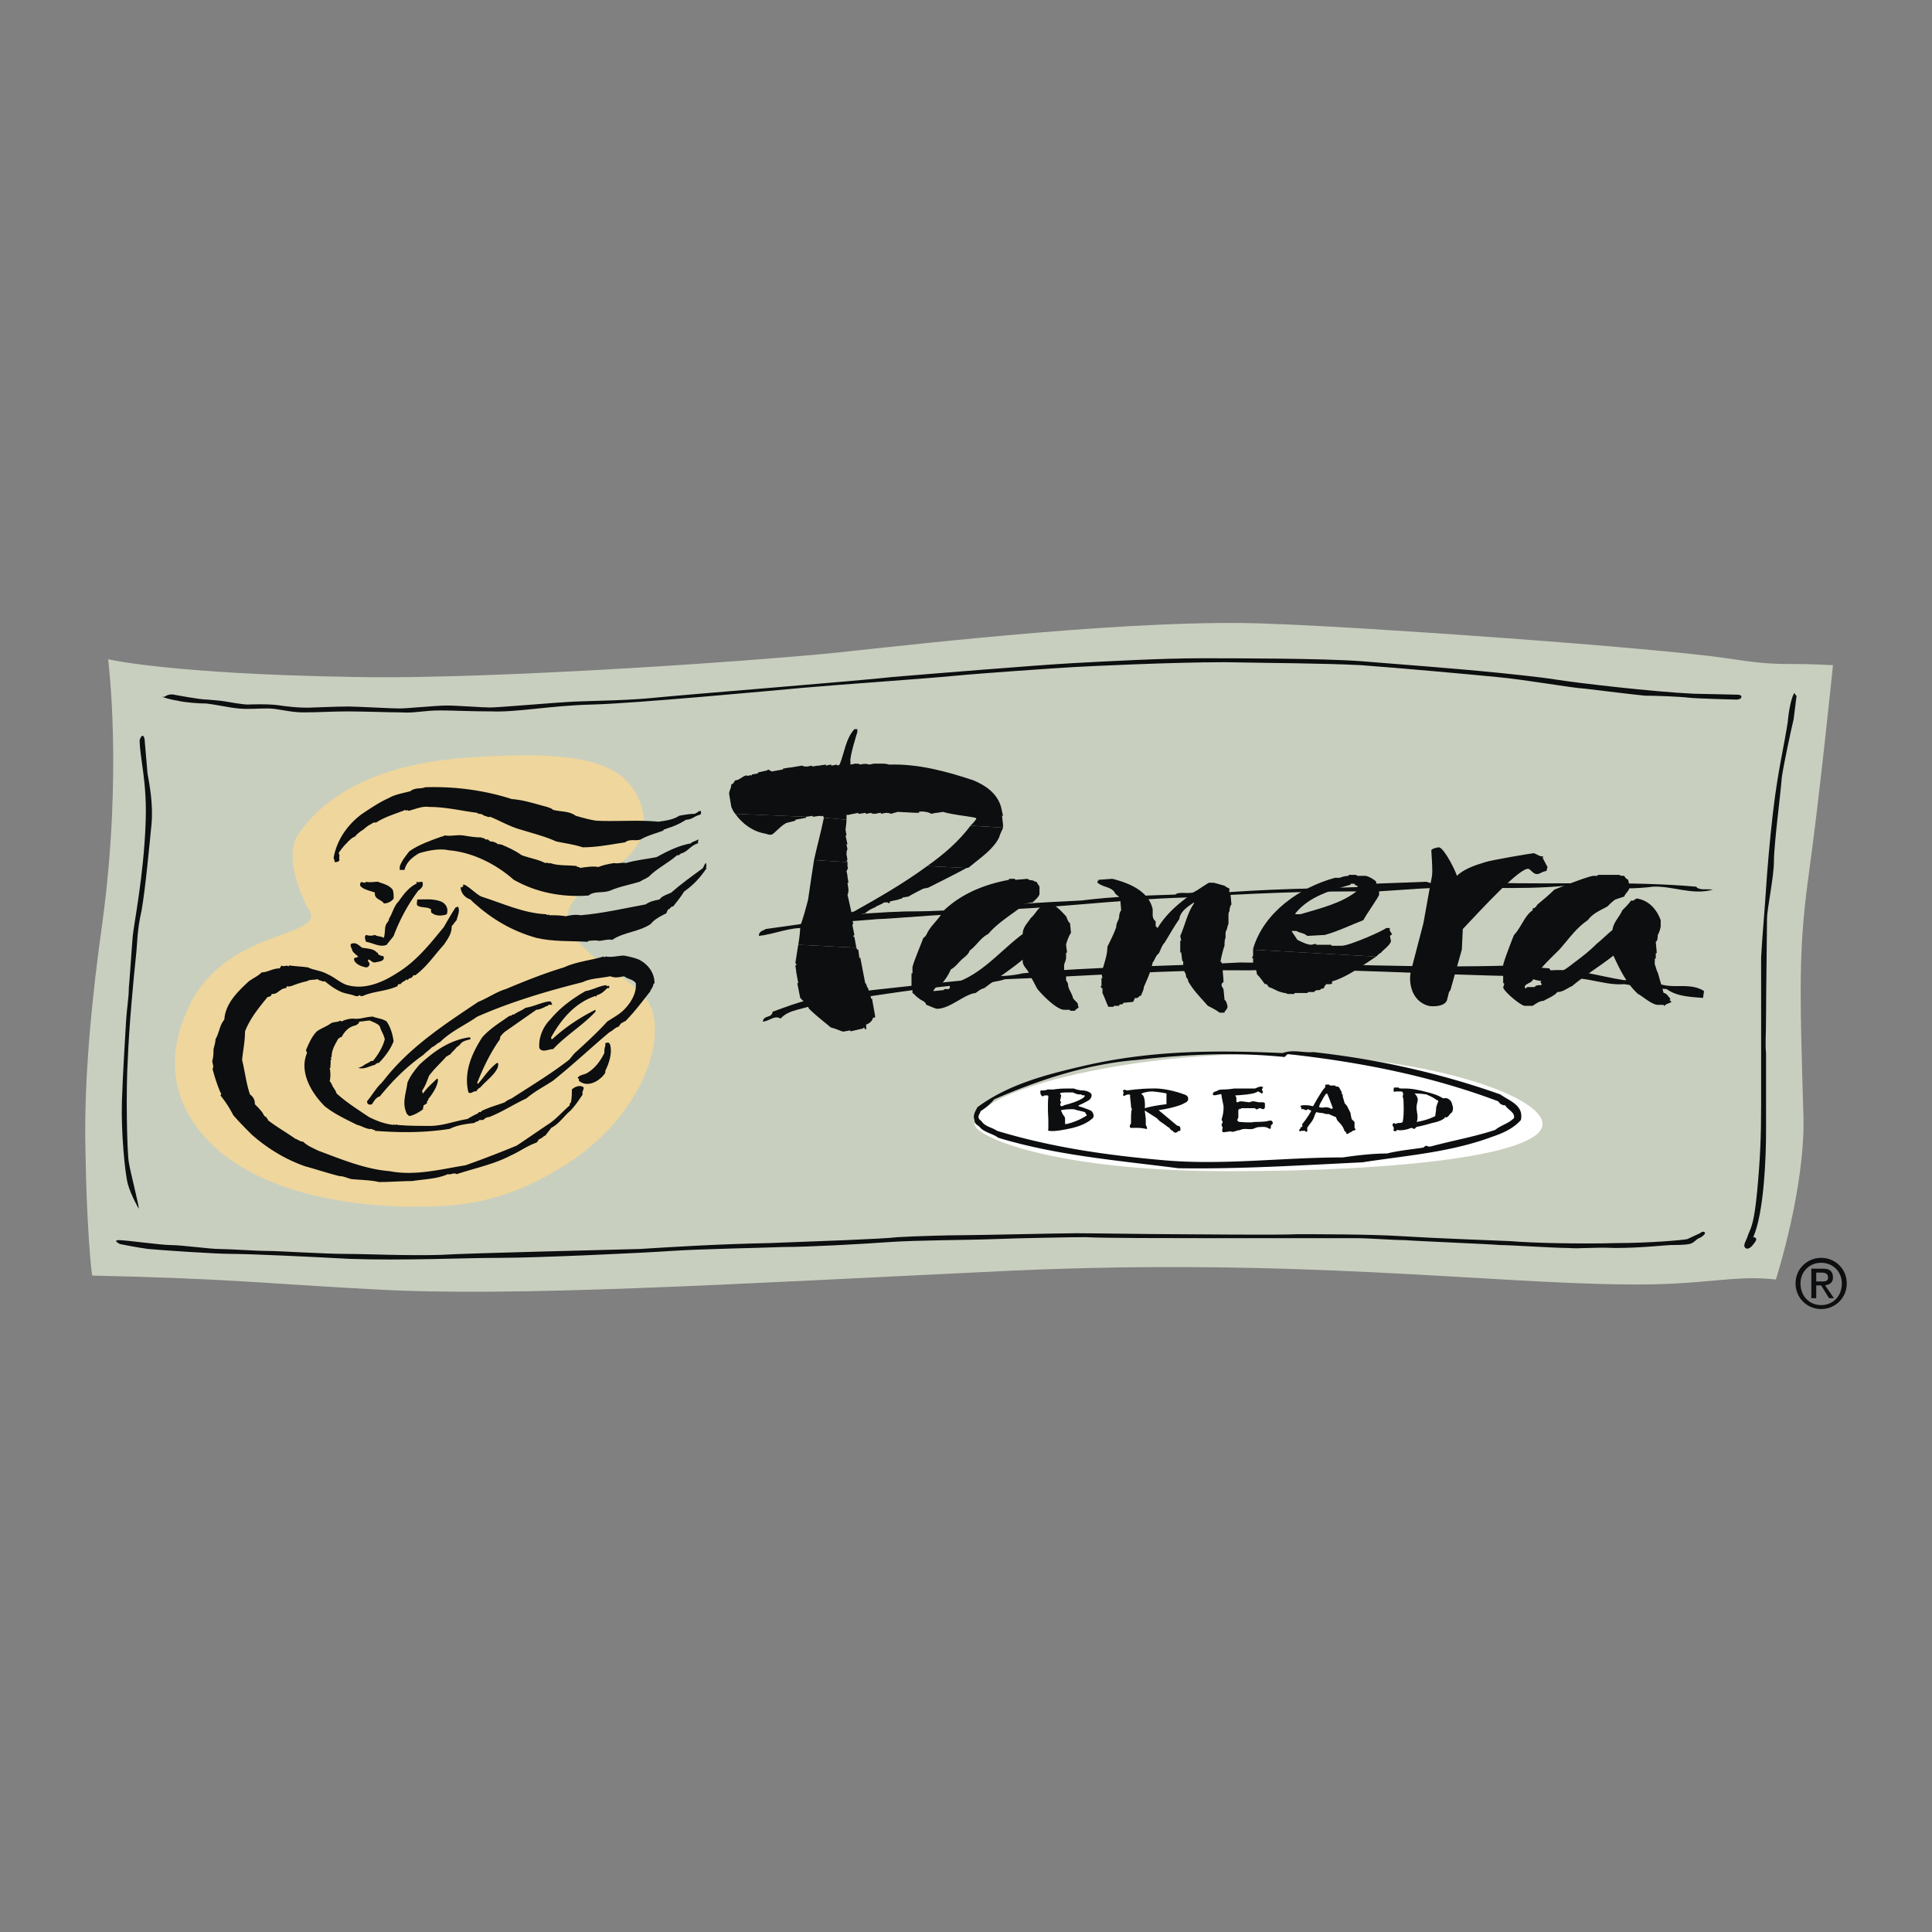 <svg xmlns="http://www.w3.org/2000/svg" width="2500" height="2500" viewBox="0 0 192.756 192.756"><rect x="0" y="0" width="192.756" height="192.756" fill="#808080" stroke="none"/><g fill-rule="evenodd" clip-rule="evenodd"><path fill="#fff" fill-opacity="0" d="M0 0h192.756v192.756H0V0z"/><path d="M10.788 65.774s6.188 1.473 24.556 1.768c13.751.295 42.924-1.768 50.192-2.652 5.697-.589 28.485-3.242 41.254-2.652 8.939.294 38.209 2.357 45.479 3.438 5.795.884 5.303.393 10.607.688 0 0-1.277 12.573-2.357 20.431-1.08 7.76-.982 11.395-.59 24.555.197 7.172-2.75 16.307-2.75 16.307-4.223-.492-7.072.59-14.832.49-13.85-.098-32.807-2.652-61.389-1.375-28.781 1.375-49.604 2.652-63.65 1.867-11.001-.59-14.636-1.082-28.092-1.375-.098 0-.589-5.305-.688-12.475-.197-7.465.786-16.404 1.669-22.592 2.065-15.127.591-26.423.591-26.423z" fill="#c9cfbf"/><path d="M174.43 123.137c.295-.688.59-1.178.885-4.32.295-3.145.393-5.305.393-8.547v-6.482-8.25c.098-1.965.393-5.206.49-6.876.098-1.571.393-5.107.688-7.563.492-4.224 1.08-6.482 1.475-9.036.098-1.179.393-2.652.688-2.947 0 0 0 .196.195.294 0 0-.195 1.571-.295 2.357-.195.786-.982 4.42-1.178 5.795-.098 1.473-.785 6.679-.785 8.349 0 1.572-.689 4.813-.689 5.697 0 .884-.098 7.76-.098 9.725 0 2.062-.098 2.848 0 3.732v7.857c0 2.455-.195 8.055-1.277 10.51 0 0 .59 0 .1.59 0 0-.492.785-.885.49-.297-.293.095-.686.293-1.375zM16.977 124.219c1.179 0 3.929.393 4.911.393.983 0 3.635.195 4.813.195s5.599.295 7.76.295c2.062 0 5.991.197 9.429.1 3.438-.197 16.698-.492 19.939-.59 3.144-.197 7.858-.492 12.966-.59 5.009-.195 11.099-.393 12.769-.59 1.768-.098 4.911-.195 6.385-.195 1.571 0 9.92-.197 11.395-.197 1.57 0 7.955.098 9.822.098 1.768 0 10.215.1 12.277 0 2.062 0 7.367 0 10.412.197s8.545.393 10.805.492c2.258.195 7.268.293 10.607.195 3.34 0 6.58-.295 7.072-.393.393-.197 1.08-.492 1.277-.59.195-.197.49-.197.49 0 0 .098-.295.393-.59.492-.293.098-.49.49-.98.588-.492.1-1.572.1-1.867.1-.393 0-2.947.293-5.5.293-2.455-.098-3.438.1-4.715 0-1.375 0-5.795-.293-6.777-.293-1.08-.1-8.35-.393-9.527-.492-1.18 0-3.537-.195-4.912-.195h-15.322c-2.357 0-10.02 0-11.592-.1-1.57 0-6.875.1-9.232.197-2.456.098-7.662.098-10.412.295-2.652.195-8.055.49-10.51.49-2.456.098-8.349.197-11.197.393-2.75.197-13.359.688-16.993.688-3.635 0-9.823.295-15.127.1-3.634-.197-9.822-.492-11.688-.492-1.768 0-7.367-.393-8.349-.49-.884-.1-2.848-.492-2.848-.492s-.786-.393-.099-.393 4.223.491 5.108.491zM13.932 73.829s.294-.884.491-.098c0 0 .196 2.357.295 3.438.196 1.08.589 3.143.393 5.107-.196 1.965-.589 6.287-.982 8.546-.491 2.161-.393 3.143-.589 4.812-.196 1.768-.688 7.073-.786 10.02-.197 2.945-.098 9.135.098 10.312.196 1.18 1.081 4.52.982 4.617 0 0-.786-1.375-1.08-2.455-.295-1.082-.688-5.305-.589-8.252.098-2.947.294-5.893.393-7.66.099-1.77.295-2.652.295-3.635.098-.982.295-4.126.393-5.207.099-1.081 1.081-5.992 1.277-11.1.194-4.222-.591-6.677-.591-8.445zM16.092 69.507s.295.098.491-.099c0 0 .393-.196.786-.098 0 0 2.554.491 3.339.491 0 0 1.375.098 1.866.196 0 0 1.572.295 2.161.295 0 0 2.063-.099 3.242.098 0 0 1.866.295 3.34.196 0 0 2.455-.098 3.438-.098.884 0 4.224.197 5.107.197.786 0 3.634-.295 4.715-.295 1.08 0 3.536.196 4.321.196.884 0 6.385-.491 8.448-.589 2.161-.098 5.206-.098 8.054-.393 2.849-.294 20.234-1.669 23.672-2.062 3.536-.295 14.341-1.179 17.876-1.375 3.635-.197 9.037-.491 12.77-.491s12.18 0 16.109.294c3.83.295 9.822.786 11.885.982 2.062.196 5.992.589 7.76.884 1.865.294 9.33 1.179 13.457 1.375l4.42.098s.393 0 .393.197c0 .294-.49.294-.49.294s-4.027-.098-4.814-.197c-.785-.098-3.24-.196-4.322-.196-1.08-.098-4.223-.491-5.893-.688-1.572-.098-5.795-.884-8.938-1.179-3.045-.295-9.529-.884-13.555-1.179-4.027-.196-8.447-.196-13.557-.294-5.107 0-13.455.393-15.125.491-1.67.099-8.939.589-11.984.884-3.044.295-11.689.884-14.93 1.179s-16.895 1.571-21.02 1.67c-4.126.098-7.563.786-10.019.687-2.456 0-3.634-.098-5.206-.098-1.571 0-2.652.294-3.831.196-1.179 0-3.929-.099-5.402-.099s-2.947.099-4.42.099c-1.375 0-2.456-.393-3.536-.393-1.081 0-1.866.098-2.947 0-.982-.099-2.259-.393-3.143-.492-.786 0-2.161-.098-2.947-.294-.686-.095-1.571-.39-1.571-.39z" fill="#0c0e0f"/><path d="M125.906 105.162c16.6 0 27.994 4.225 27.994 6.975 0 3.045-13.85 4.715-31.334 4.715-17.385 0-25.34-3.438-25.34-4.715.001-3.34 14.93-6.975 28.68-6.975z" fill="#fff"/><path d="M149.678 109.189c-6.09-2.16-12.377-3.535-18.664-4.223-.98.098-1.963-.295-3.045.098-6.58-.295-13.062-.295-19.84 1.277-3.832.883-7.564 1.865-10.609 4.125-.195.393-.49.785-.293 1.277 0 .49.393.49.588.785.492.49 1.277.59 1.768.982 5.797 1.768 11.887 2.26 17.977 3.045 6.09.098 12.277-.295 18.367-.59 4.42-.688 8.742-.982 12.965-2.553 1.18-.395 2.162-.885 2.85-1.67.293-1.472-1.082-1.865-2.064-2.553zm1.375 2.358c-.59.59-1.277.688-1.867 1.18-2.062.688-4.322 1.08-6.482 1.668-.098 0-.295 0-.393-.098-.197.098-.197.098-.295.197-1.277.195-2.455.295-3.635.59-1.473 0-3.045.195-4.42.393-5.992 0-11.787.785-17.68.295-5.697-.492-11.297-1.277-16.797-2.947-.59-.393-1.178-.393-1.572-.982-.588-.393-.098-.688-.098-.982a5.18 5.18 0 0 0 1.375-1.178c4.52-1.965 9.332-3.537 14.242-3.93 5.01-.59 9.824-.785 14.734-.295l.295-.295c7.17.787 14.242 2.162 21.02 4.715.197.295.393.393.688.393.295.491.982.686.885 1.276z" fill="#0c0e0f"/><path d="M118.541 109.582c0-.295-.395-.393-.395-.393-1.865-.688-3.143-.59-3.143-.59-1.277 0-2.553.197-2.553.197-.492-.197-.395.098-.395.098.1.1 0 .295 0 .295 0 .295.197.098.197.098.197-.098.393-.098.393-.098.197.098.098.197.098.197 0 .098.1.785.1.982 0 .195.098.293.098.293-.098.1-.098.787-.098.885v.492c0 .098-.1.195-.1.195-.098.393.197.295.197.295h.59c.393 0 .785.098.785.098.295.1 0-.393 0-.393V111.643c0-.098-.098-.785-.098-.785 0-.098.098 0 .098 0l1.08.688c.1.098.295.295.295.295.295.197.688.49.688.49.098.1.295.197.295.197.098.197.295.295.295.295.098 0 .098.098.098.098.295.197.393 0 .393 0 .1-.098.295-.098.295-.098.098-.492-.195-.492-.195-.492-.1 0-.197-.098-.197-.098l-1.768-1.473c1.965-.295 2.553-.688 2.553-.688.492-.195.394-.49.394-.49zm-4.322.982s.098-1.178-.295-1.375c0 0-.098-.098 0-.098 0 0 .393-.197 1.08-.197 0 0 .982.1 1.375.197v1.08c0 .001-1.178.099-2.16.393zM109.111 111.35c0-.293-.197-.49-.197-.49-.295-.197-1.277-.49-1.277-.49-.098 0 0-.1 0-.1.492-.195.982-.49.982-.49.295-.197.295-.492.295-.492 0-.393-.785-.49-.785-.49-.59 0-.982-.197-.982-.197h-.787c-.785 0-1.275.1-1.275.1H104.495c-.098.098-.59.098-.59.098-.195 0-.098.197-.098.197v.098c0 .098.098.195.098.195.1.197.295 0 .295 0h.295c.098 0 .098.1.098.1-.098 1.08 0 2.258 0 2.258v.983c-.098.197.1.197.1.197.588.098 1.865-.197 1.865-.197 1.67-.295 2.357-.982 2.357-.982.196-.101.196-.298.196-.298zm-3.34-1.178l.098-.197s-.098-.098-.098-.195c0 0 .098-.393.098-.492 0 0 0-.098-.098-.098v-.098s0-.098.49-.098h.787s.393.195.588.195h.197l.195.098s.197-.098.197.1l-.098.098s-.393.393-1.965.785c0 0-.098.1-.295.1.002-.001-.096-.1-.096-.198zm2.553 1.178s-.688.492-1.865.787h-.1s-.098.098-.098-.098v-.395s0-.195-.098-.295c0 0-.098-.098-.197-.293 0 0 0-.1-.098-.197v-.098s.393-.1 1.08-.1c0 0 .295 0 .492.1 0 0 .49.098.785.195l.098.1v.098s.1 0 .1.098c.001 0 .001.098-.099.098zM122.076 108.699s.49 0 1.08-.1h2.063s.395-.195.59-.195c0 0 .197 0 .197.098s-.1.098-.1.197c0 .098.197.295 0 .393-.098 0-.293-.197-.393-.197-.195.1-.295.197-1.08.295 0 0-.885.098-1.178.098 0 0 0 .1.098.197v.393s0 .098.098.098.197-.098.295-.098c.295 0 .785.098.885.098.098 0 .195-.098.393-.098.195 0 .49.098.59.098h.393c.098 0 .195.1.195.1v.392c0 .097-.098.195-.195.195-.1 0-.197-.098-.295-.098-.197 0-.295.197-.393.098-.1-.098-.1-.098-.197-.098h-1.178c-.1 0-.1 0-.197.098 0 0-.098-.098-.098 0-.1 0-.1.1-.1.197V111.45c0 .098-.098.195-.098.295 0 .098.098.195.295.195 0 0 1.08.1 1.375 0 0 0 1.08 0 1.375-.098 0 0 .295-.098.393 0 0 0 .1.098.1.197 0 .195-.197.098-.197.393 0 .098 0 .195-.098.195-.1 0-.197-.195-.688-.195-.688 0-.688.098-.982.195-.492.1-.787-.098-1.277.1-.197.098-.197 0-.393.098-.295.098-.295.098-.393.098-.1 0-.197-.098-.492 0-.295 0-.393.098-.49 0-.1-.098 0-.295 0-.393 0-.197-.1-.098-.1-.295 0-.195.1-.098.1-.295 0-.195-.1-.098-.1-.195 0-.197.197-.492.197-1.277 0-.295-.197-.885-.197-1.18 0-.098-.098-.195-.195-.098-.197 0-.59.197-.688 0 0-.195.195-.295.295-.295.295-.098.195-.196.785-.196zM135.141 112.529v-.098-.492c-.1-.098-.197-.195-.295-.295 0-.098-.098-.393-.098-.588-.1-.197-.295-.59-.295-.59 0-.098-.295-.393-.295-.393l-.197-.688v-.198c-.098 0-.098-.098-.098-.098v-.098c0-.1-.098-.197-.098-.197l-.1-.197c-.098-.195-.195-.195-.295-.195-.195 0-.098-.1-.195-.1H132.88h-.098c-.1 0-.1 0-.197-.098H132.29l-.098.098c.098.1 0 .197 0 .197-.393.393-1.18 1.867-1.18 1.867-.098 0-.393-.1-.686-.1-.395 0-.492 0-.59.1 0 0 0 .098.098.098v.195h.197c.098 0 .098.1.295.1.098 0 .098-.1.195-.1 0 0 .098.1.197.1.098 0 .098.098.098.098-.393.688-.785 1.18-.885 1.277v.295c-.098 0-.098 0-.195.098v.098s-.197.1-.1.197c.1.098.197 0 .197 0h.393c0 .098.1.195.197 0 .098 0 0-.098 0-.098v-.197c.098-.197.295-.393.49-.688.197-.295.295-.688.295-.688.098-.098.098-.197.098-.197s.395.1.688.1c.197.098.395.098.59.098.393.195.688.295.688.295.098.098 0 .098.197.393.195.197.49.49.59.785.098.1 0 .197.098.197 0 .098 0 0 .098.098s0 .098.098.197c.1.098.197-.1.492-.197.195-.195.295-.098.393-.195 0-.098-.097-.196-.097-.196zm-2.26-1.867s-.098-.098-.49-.195c-.395 0-.492.098-.688 0h-.1c0-.098.1-.393.295-.688.197-.393.393-.688.492-.688 0 0 .098.098.588 1.473.001 0-.097 0-.097.098zM144.963 110.467c-.1-.295-.1-.59-.393-.785-.295-.197-.395-.1-.59-.1-.197-.098-.393-.295-1.475-.588-1.08-.295-1.768-.395-2.258-.395h-.393c-.197 0-.295 0-.295-.098h-.393c-.1 0-.1 0-.1.098-.098.1 0 .1 0 .197 0 0-.098.098 0 .098.1.1.1 0 .197 0h.393c.098 0 .295 0 .295.1.098.195 0 .293 0 .393 0 .195.098-.1.098 1.275 0 .885-.098 1.18-.098 1.277-.098.1-.295.1-.393.1-.197 0-.295.098-.295.098-.098 0-.197-.197-.295 0-.098.098 0 .195.098.393 0 .197-.098.197 0 .295.197.098.295 0 .295-.098.098 0 .197.098.787 0 .49-.1.588-.197.688-.197.098 0 .098.098.293.098l.197-.195s.59-.1 1.572-.393c.982-.197 1.275-.492 1.275-.59.1 0 .1.098.197 0 .098 0 .197-.197.295-.295l.098-.098c.2-.1.2-.395.2-.59zm-1.67 0c0 .393-.098.688-.098.883 0 0-.689.395-1.867.59 0 0 .098-.098.098-.49s-.098-.59-.098-.982c0-.295.197-.785.098-.885 0-.195-.295-.49-.295-.49s.59 0 1.18.098c.688.295.785.393 1.08.59.098 0 .098 0 .098.098s-.098.195-.196.588z" fill="#0c0e0f"/><path d="M30.728 90.625s-2.652-4.813-.982-7.367c1.768-2.554 5.894-6.875 16.796-7.661 10.903-.786 15.52.294 17.189 4.125 2.947 6.876-7.465 7.76-7.072 11.983.393 3.831 7.367 5.894 8.35 8.939 1.276 3.535-1.081 10.51-8.055 15.225-6.974 4.617-12.082 4.518-16.403 4.518-4.42-.098-13.457-.883-18.957-5.795-5.402-4.91-4.715-10.412-2.456-14.734 3.928-7.366 13.751-6.286 11.59-9.233z" fill="#efd69c"/><path d="M37.407 89.054c-.491-.197-1.179-.295-1.473-.688v-.196c.098-.294.197-.098.491-.098l.098-.098c.393.098.786 0 1.179 0 .491.196 1.081.295 1.474.786.098.295.098.491.098.884-.196.295-.589.491-.982.491-.197-.394-.983-.394-.885-1.081zM39.764 89.938c.491-.688.982-1.375 1.769-1.769.098 0 0-.098 0-.196.196.098.393 0 .589 0 .197.393-.098.688-.393.884a18.52 18.52 0 0 0-2.456 4.519c-.196.295-.491.589-.687.884-.688.295-1.375-.196-2.063-.294-.098-.294-.196-.491 0-.688.295.098.589.098.884 0 .295.196.59.098.884.294.196-.589 0-1.179.393-1.571 0-.098.196-.197.098-.295.393-.589.491-1.277.982-1.768zM33.282 85.616c.294-1.768 1.375-3.34 2.849-4.42.884-.589 1.768-1.179 2.652-1.571.688-.393 1.473-.492 2.161-.688.491-.393.982-.196 1.474-.393 2.947-.098 5.894.295 8.644 1.179 1.277.099 2.357.491 3.536.786.196.098.393.098.589.294.786.197 1.572.098 2.259.589.688.196 1.375.393 2.062.491 2.063.098 4.125-.098 6.188.098.688-.098 1.473-.196 2.062-.589.491-.098 1.081-.196 1.571-.196.099-.099.295-.099.393-.295 0 .099.098 0 .197 0 0 .099.098.295-.099.393-.491.098-.785.491-1.375.491a7.067 7.067 0 0 1-1.965.884c0 .098-.294 0-.294.196-.786.294-1.572.491-2.259.884-.492.196-1.081-.098-1.572.295-1.375.196-2.75.491-4.224.491-.884-.294-1.768-.393-2.652-.589-1.08-.491-2.259-.786-3.536-1.179-1.08-.294-2.062-.884-3.045-1.277-.196.098-.393-.098-.589-.098a.754.754 0 0 0-.491-.196c-.099 0-.099 0-.196-.099-1.572-.196-3.144-.589-4.813-.589-.688-.099-1.277.196-2.063.393l-.098-.098-.098.098-.099-.098c-.982.393-2.062.688-2.946 1.277-.196-.098-.393.099-.589.196-.393.197-.589.491-.982.688-.196.197-.393.295-.491.492-.294.098-.491.294-.687.491-.099 0-.099.196-.197.196a7.027 7.027 0 0 0-.786.982c.197.196 0 .393.099.688-.099.197-.295.197-.491.197-.001-.1-.001-.198-.099-.394z" fill="#0c0e0f"/><path d="M39.961 86.794c-.197 0 0-.196-.098-.294.196-.59.589-1.081.982-1.572.982-.688 2.161-1.081 3.242-1.473h.098s.098-.099.196-.099c.688.099 1.179-.098 1.867 0 .589.099 1.179.197 1.768.197.098.098.295 0 .393.196h.196c.098 0 .197.098.294.196.295 0 .589.099.786.295.098-.099.295.098.295 0 .688.294 1.375.589 2.062 1.08.786.295 1.571.393 2.357.786.196-.098.393.098.491 0 .786.295 1.768.196 2.652.295 0 .196.294 0 .294.196.688-.098 1.277-.196 1.866-.098.491-.197.982-.295 1.572-.393.393.098.786-.098 1.179 0 .982-.295 2.063-.393 3.045-.589 1.081-.589 2.259-1.179 3.438-1.375.099-.196.491-.196.688-.393l.098.098c-.196 0 0 .197-.098.294-.688.197-.982.786-1.572.982-.196 0-.294.295-.491.196-.884.786-1.965 1.277-2.849 2.161-.295.197-.589.295-.884.491-.982.295-2.062.491-2.947.884-.786.295-1.571 0-2.161.491-2.652.196-5.206-.294-7.465-1.571-1.769-1.572-4.125-2.75-6.483-2.947-.884-.197-1.964 0-2.947.294-.688.393-1.277.884-1.473 1.67-.097.002-.293.002-.391.002z" fill="#0c0e0f"/><path d="M47.229 90.036l-.295-.294c-.589-.197-.982-.688-.982-1.277l.098.098.197-.197-.099-.098h.196c.589.294 1.081.884 1.67 1.179 2.161.688 4.224 1.67 6.483 1.768.098.197.294-.098.294.099.589 0 1.081 0 1.67.098.393-.098.982-.197 1.474-.098 2.259-.196 4.322-.688 6.482-1.081.393-.294.884-.393 1.375-.491.294-.393.786-.491 1.179-.688.884-.786 1.964-1.572 3.045-2.357.196-.098.196-.393.393-.589.098 0 0 .196.098.295-.098.098-.098.196 0 .196-.589.884-1.276 1.67-2.259 2.357-.295.491-.688.982-1.081 1.473-.295 0-.295.295-.491.295-.098.098-.098.196-.197.393-.589.294-1.178.589-1.571 1.08-1.179.786-2.652.786-3.831 1.572-.491-.098-.884.098-1.375.098-.294-.098-.688 0-.982 0l-.098.098c-1.67-.098-3.438 0-5.107-.393-2.455-.688-4.419-1.866-6.286-3.536zM43.006 91.018v-.294c-.393-.295-.982-.098-1.375-.393-.098-.196 0-.393 0-.589.786 0 1.572-.098 2.357.197.491.196.786.688.59 1.276-.492.196-1.179.196-1.572-.197z" fill="#0c0e0f"/><path d="M39.568 97.107c1.965-1.178 3.34-2.946 4.715-4.616.393-.688.786-1.375 1.179-1.965.098 0 .098 0 .196-.098.295.393 0 .884-.098 1.375-.196.197-.295.393-.491.589 0 .786-.393 1.277-.786 1.866-.982 1.081-1.67 2.161-2.849 3.045h-.196c-.098.197-.196.297-.393.297l-.196.195-.098-.098c-.099.197-.393.197-.589.492h-.197c-.098.098-.098.098-.098.195-1.08.492-2.161.492-3.241.885-.197.098-.393.195-.589 0-.098.195-.294.098-.393.098-.491-.197-.884-.197-1.375-.393-.688-.295-1.179-.688-1.67-1.08-.196.098-.393-.1-.589-.1-.098-.098-.098-.098-.196-.098-.294.098-.688 0-.982.197-.491.098-1.081.295-1.571.49-.099 0-.295.098-.393 0-.098.098-.098.098-.098.197-.393 0-.688.295-.982.49-.196.098-.294.098-.491.098 0 .197-.197.295-.393.295-.884 1.082-1.768 2.162-2.259 3.438 0 .982-.196 1.867-.294 2.85.294 1.178.393 2.26.786 3.438.393.295.491.59.491.982.294.295.589.59.786.885.098.195.196.393.393.393-.098.098.197.195.099.295.884.688 1.768 1.178 2.75 1.865.295.1.491.295.786.295.393.393.884.59 1.473.885 2.357.883 4.715 1.865 7.17 2.062 2.554.49 5.107-.197 7.563-.59a109.14 109.14 0 0 0 5.107-1.965c1.179-.785 2.161-1.473 3.34-2.258.688-.492 1.276-1.18 1.964-1.77-.098-.195.098-.195.098-.295.098-.393.098-.883.098-1.275.295-.295.884-.492 1.179-.197 0 .295-.196.393-.098.688-.393.59-.786 1.18-1.277 1.67-.589.49-1.081 1.277-1.867 1.67-.196.295-.393.49-.589.785-.098 0-.098 0-.196.1-.099.098-.295.195-.491.295 0 .098-.099.195-.196.293-.884.295-1.67.885-2.554 1.277-1.67.885-3.634 1.277-5.402 1.867-.295-.197-.589.098-.884 0-1.08.49-2.357.49-3.536.688-1.081 0-2.161.098-3.34.098-.786-.197-1.768-.197-2.75-.295-.393-.098-.785-.295-1.178-.295-1.179-.295-2.357-.688-3.438-.982-1.964-.688-3.732-1.768-5.304-3.143-.589-.59-1.277-1.277-1.866-1.965a11.157 11.157 0 0 0-1.277-1.965c.098-.098.098-.195 0-.293a16.702 16.702 0 0 1-.786-2.357c.196-.295-.098-.59 0-.885.098-.393.098-.785.098-1.08.098-.393.196-.688.196-.982.393-.688.393-1.375.884-1.965.098-1.572 1.277-2.75 2.456-3.83.393-.295.884-.492 1.276-.885.59 0 1.081-.393 1.769-.393.098-.099.098-.099.098-.197h.098v-.098c.295.196.491-.098.688.098l.099-.098c.687.098 1.179.098 1.866.196.589.294 1.276.294 1.964.688.688.293 1.277.883 1.964 1.08 1.764.491 3.532-.294 4.907-1.179z" fill="#0c0e0f"/><path d="M35.148 94.849c0-.196-.295-.491-.099-.687.492-.197.786.196 1.081.393.589.098 1.179.098 1.473.491.099 0 .099 0 .099.098.098.197.393.197.589.294v.196c-.098.295-.491.295-.884.393-.294 0-.393-.196-.589-.294-.099 0-.099.098-.099.196.295.196.099.589-.196.589-.491-.099-.982-.294-1.179-.688-.098-.393.197-.197.393-.393-.196-.195-.393-.293-.589-.588zM36.228 106.342c.197-.197.59-.295.786-.492h.196c.491-.588.982-1.375 1.179-2.16-.098-.492-.393-.885-.491-1.277-.196-.295-.589-.393-.982-.59-.393 0-.688.1-1.081.1 0 .195-.196.295-.393.393-.589.098-1.08.588-1.375 1.178-.196-.098-.196.197-.295.1-.393.688-.687 1.178-.687 1.865-.197.098.098.295-.099.295v.49c-.098.1.099.295-.098.295.098.393.098.982 0 1.375.197 0 .098.295.197.197.098.393.393.59.491.982.982.883 2.063 1.57 3.242 2.357.785.393 1.571.688 2.455.785v-.098c.099.195.295 0 .393.098 1.081.098 2.063.098 3.242.098 1.277 0 2.456-.49 3.732-.688.294-.195.688-.393 1.08-.588 0-.197.295 0 .295-.197.786-.393 1.572-.59 2.357-.885.196-.195.491-.293.688-.393 1.965-1.277 3.929-2.455 5.697-3.83.196-.197.393-.49.589-.688 1.081-.982 2.259-2.062 3.241-3.143.589-.395 1.179-.688 1.67-1.18.688-.688 1.277-1.67 1.178-2.652-.294-.393-.786-.393-1.178-.688-.491.098-.884.197-1.375 0-.884.197-1.964.197-2.75.59-3.536.885-7.17 1.965-10.51 3.438-1.277.885-2.652 1.473-3.733 2.555-.294.098-.491.393-.786.49-.294.295-.589.492-.884.787-1.67 1.178-3.045 2.553-4.322 4.125-.393.098-.589.49-.786.785-.294.098-.491 0-.491-.295.491-.59.884-1.277 1.375-1.768.098 0 .098-.197.196-.197 2.554-3.34 5.992-5.598 9.527-7.955.982-.393 1.768-.982 2.751-1.277 1.866-.785 3.831-1.572 5.795-2.161 1.277-.589 2.652-.688 3.929-1.081l.196.099c-.098-.099 0-.099.099-.099.589.099 1.277-.098 1.768-.098.491.098.982.196 1.473.393.982.492 1.572 1.375 1.572 2.357-.197.1-.098.393-.294.492.098.098-.197.195-.099.295-.786.98-1.571 2.062-2.554 3.045-.098-.1-.196.195-.295.098-.098.098-.294.295-.294.393-.393.098-.589.393-.982.59-1.866 1.57-3.634 3.24-5.599 4.812-.884.59-1.866 1.08-2.652 1.768-1.277.59-2.456 1.375-3.732 1.867-.197 0-.393.098-.59.295h-.393c-.099.195-.295.098-.491.295-.786.098-1.67.195-2.456.588-2.456.393-4.911.393-7.465.197 0-.197-.196 0-.294-.197-.491.1-.982-.295-1.473-.393-1.179-.59-2.259-1.08-3.242-1.865-1.375-1.375-2.554-3.439-1.768-5.305 0-.098-.098-.197-.098-.295.294-.688.589-1.375 1.08-1.867.393-.293.982-.49 1.375-.785.295-.195.688-.098.982-.295l.098.1a2.61 2.61 0 0 1 1.179-.295c.688.098 1.277-.197 1.964-.197.491.197.982.197 1.375.492.393.588.589 1.275.687 1.963-.294.787-.884 1.572-1.473 2.162-.197 0-.294.098-.393.195-.491.1-1.08.492-1.669.295.1 0 .297-.098.493-.195z" fill="#0c0e0f"/><path d="M41.827 106.242c1.375-1.275 2.947-2.455 5.009-2.75.098 0 .098.1.098.197-.393.098-.884.195-1.08.59-.098 0-.197.195-.295.195-.196.295-.491.492-.688.787-.098-.1-.197.195-.294.098-.59.688-1.179 1.178-1.768 1.965-.197.49-.393 1.08-.688 1.473 0 .098 0 .197.099.295.393-.59.884-.982 1.375-1.475.098 0 .098.1.098.197-.098.688-.589 1.375-.982 1.867.099.098-.196.195-.098.293 0 .197-.294.197-.393.395.098.098-.099.195 0 .293-.393.295-.884.59-1.375.688-.294-.195-.294-.293-.393-.588-.294-.885.099-1.867.197-2.75.294-.688.687-1.18 1.178-1.77zM48.113 103.492c.786-.883 1.768-1.473 2.75-2.16.196.098.196-.197.393-.098.393-.295.786-.395 1.178-.688.688-.1 1.277-.395 2.063-.59.098 0 .294-.1.491 0 0 .098.099.195.099.295h-.393c0 .195-.295.098-.295.195-.196.1-.589.295-.884.295l-2.947 2.062a2.314 2.314 0 0 0-.688.688c.099.1-.098.197 0 .197-.982 1.375-1.67 2.848-2.259 4.322 0 .098 0 .098.098.098.59-.688 1.081-1.473 1.867-2.062.196 0 .098.195.098.393-.295.785-1.179 1.375-1.768 2.062a.769.769 0 0 0-.393.393c-.294-.098-.491.295-.786.1-.489-1.965.296-3.832 1.376-5.502zM54.891 101.725c.982-1.178 2.161-2.062 3.536-2.848.688-.1 1.276-.492 2.062-.59 0 .195.294 0 .294.098v.197h-.196c-.294.295-.589.588-.982.688-.098 0-.098.098-.098.195l-.098-.098c-2.062.688-3.438 2.357-4.42 4.125 0 .1 0 .197.099.197 1.277-1.18 2.75-2.162 4.322-2.947v.197c-1.277 1.375-2.947 2.357-4.224 3.732-.491 0-1.081.393-1.375-.1-.099-1.079.393-2.159 1.08-2.846zM58.624 107.029c.786-.492 1.277-1.18 1.67-1.965 0-.197 0-.492.098-.688v-.295c.295-.098.393-.098.491.197.197.785-.098 1.768-.491 2.553v.197c-.491.785-1.768 1.57-2.651.785.098-.197-.099-.197-.099-.295.195-.293.687-.293.982-.489zM100.664 87.679h.588s0 .098.1.098l1.178-.098c.197.196.393.098.59.196 0 0 .098.098.295.098.098.196.195.295.295.491v.688c0 .295-.492.688-.688.884-.197 0-.393.099-.688.099-1.18.982-2.752 1.866-3.732 3.045-.787.393-1.18 1.179-1.867 1.669-.098.393-.589.688-.884.982-.295.294-.59.688-.982.884-.294.688-.688 1.18-1.179 1.768-.294-.098-.393.1-.589.395.098 0 .098 0 1.081-.1v-.098h.491c.197-.197 0-.393.197-.49 2.946-.787 4.813-3.242 7.171-5.01 0-.688.49-1.081.785-1.572.49-.393.885-1.375 1.67-1.473.785 0 1.473.884 1.865 1.277.1.196.197.589.395.688l.098.982c-.197.197-.492 1.081-.492 1.179l.1.786c-.1 0-.1 0-.1.098v.393c0 .294-.195.588-.195.786v.49s.098.295.195.395v.588s.197.295.197.395c0 .49.393.883.492 1.375.098.195.393.393.49.588 0 .1 0 .295.098.295-.098.197-.293.197-.393.393h-.49v-.098h-.492c-.785.098-2.357-1.572-2.75-2.062-.295-.49-.49-.982-.785-1.375-.098-.59-.787-.885-.688-1.572-1.18.982-2.555 1.867-3.832 2.849-.393.098-.588.295-.883.49-1.081.098-2.554 1.572-3.832 1.572-.196 0-.982-.393-1.08-.393-.099-.395-.491-.395-.786-.688-.196-.1-.393-.395-.589-.492v-.59s.099 0 .099-.098h-.197v-1.277h.098v-.49c-.098-.197.884-2.456 1.081-3.045.196-.098.295-.294.393-.491.393-.786 1.179-1.375 1.572-2.161h.098v-.098c1.67-1.572 3.731-2.456 5.991-2.947l.492-.098v-.1h-.002zM109.602 87.777l1.375-.098c1.572.393 3.635 1.178 4.027 3.045v.589c0 .196.098.491.295.589v.491c.098.099.098.099.197.196 1.178-1.964 3.24-3.339 5.107-4.518h.49c.393.098.688.197 1.08.294.1.099.295.197.492.295 0 .196-.1.393.098.491l.098 1.081c-.098.098-.195.393-.195.688-.1.098-.1.294-.1.393v.884c-.098.098-.098.393-.195.589-.098.196-.098.294-.098.294v.491c-.1.197-.1.491-.1.786-.098.196-.393 1.375-.393 1.571l.098.098.1.688c0 .098 0 0 0 0l.098 1.18c0 .195-.197.098-.197.393 0 .195.197.295.197.49l.098.982c.197.098.295.59.295.688 0 .197-.295.492-.295.492V101.234v-.197h-.49c-.393-.295-.785-.49-1.18-.688-.688-.785-1.473-1.572-1.963-2.455 0-.197-.1-.295-.197-.395 0-.195-.098-.49-.197-.588v-.491c0-.098 0 0-.098 0v-.491c-.098-.098-.098 0-.098-.098l-.1-.786c0-.098 0 0-.098 0v-1.179c0-.098 0 0 .098 0l-.098-.491c.492-1.081.688-2.259 1.375-3.241v-.099c-.588.393-1.375.884-1.473 1.67-.49.688-.982 1.572-1.473 2.357-.295.295-.395.786-.59 1.081-.295.197-.393.688-.59.884-.197.982-.59 1.768-.883 2.455 0 .295-.197.59-.295.885-.197-.098-.197.295-.59.197-.098.195-.098.293-.197.393l-.982.098c0 .295-.393 0-.393.295h-.49c-.1 0 0 .098-.1.098h-.49c-.197-.393-.393-.982-.59-1.375v-.49h-.098l-.098-.197h.098V97.6c0-.1 0 0 .098 0l-.098-.492c.197-.195.098-.49.197-.688.195-.687.393-1.276.393-1.964.295-.589.688-1.375.883-1.964 0-.491.295-.688.295-1.081 0-.197.1-.491.197-.589l-.098-1.179c-.1-.196-.295-.295-.492-.491-.295-.688-1.178-.589-1.768-1.081v-.196h.098v-.098h.003zM159.4 87.286h2.162c.098.098.295.098.49.098.1.196.197.295.395.393 0 .098.098.294.098.884-.098.295-.393.491-.492.786l-.883.294c-.295.197-.492.393-.787.688-.688.393-1.473.688-1.963 1.375-1.18.786-1.965 1.965-2.85 2.947-.883.884-2.062 1.964-2.652 3.044-.195.295-.588.295-.785.59v.197h.098c.1 0 .1 0 .1-.1h.785c.098-.195.393-.195.59-.195.098 0 .098 0 .098-.098 0-.1-.098-.1-.098-.197 0-.295 1.57-.492 3.24-1.867.787-.588 1.572-1.178 2.357-1.963.492-.393 1.08-.982 1.572-1.375.098-.786.688-1.277.982-1.964.295-.295.59-.589.883-.982.295.099.395-.196.59-.196 1.18.196 1.965 1.081 2.357 2.161v.589c0 .196-.195.786-.295.884 0 .196 0 .589-.195.688l.098 1.081c0 .098-.098 0-.098.098v.491h-.1v.59c.1.195.197.688.295.785l.59 2.062c.295 0 .49.393.688.59l-.098.098.195.197c-.295.195-.588.195-.688.393-.098 0-.098-.098-.098-.098h-.59c-.59 0-1.67-.982-1.965-1.082-1.178-1.08-1.865-2.553-2.455-3.83-1.375 1.08-2.848 1.964-4.125 3.044-.492.197-.885.59-1.473.59-.295.393-.885.59-1.375.883-.395 0-.787.295-1.082.492h-.785c-.393 0-2.16-1.473-2.16-1.867 0 0 .098-.195.098-.293 0-.1 0-.1-.098-.1v-1.768c0-.295.883-2.554 1.08-3.045.688-.688 1.08-1.964 1.865-2.456v-.196c.295 0 .393-.295.492-.393.59-.491 1.178-.982 1.67-1.474.49-.196 3.438-1.375 3.928-1.375h.393v-.098h.001zM85.438 94.554l.098.196h.099l.098.786c0 .098.098 0 .098 0l.491 2.553c.196.1.098.393.294.492l.098.49h.099l.098.59s.098-.098.098 0l.295 1.67v.195h-.197c-.098.395-.393.59-.688.689v.49a.212.212 0 0 1-.197-.197c-.098 0-.098.1-.098.1l-1.277.293v-.098l-.589.098c-.196.1-.589-.195-1.375-.393-.688-.588-1.473-1.178-2.161-1.865-.196-.393-.59-.787-.884-1.08l-.295-1.475h.098l-.196-1.08c-.098-.098 0 0 0-.098l-.098-.59c.098 0 .098 0 .098-.098 0-.1 0-.1-.098-.1.098-.588.196-1.276.294-1.866l5.797.298z" fill="#0c0e0f"/><path d="M92.511 86.402c-2.259 1.669-4.813 3.143-7.269 4.518l-.294.098-.393-1.768c.098-.098.098-.491.098-.491l-.098-.688h.098l-.098-.589v-.098l-.098-.491c.098-.099.196-.393.098-.393v-.491l-3.34-.197c-.196 1.277-.393 2.554-.589 3.929-.196.786-.491 1.866-.786 2.652 0 .589-.098 1.277-.197 1.866l5.795.295-.196-1.081c-.098 0-.098 0-.098-.098s.098 0 .098-.098l-.197-.982c0-.098 0-.098.099-.098l-.196-.688.688-.098c.196-.197.491-.294.688-.294.294-.295.688-.491.982-.59.196-.196.688-.294.884-.491h.393l.098.099.098-.099v-.098l.884-.197c.098-.098.295 0 .393-.197l.589-.098c.294-.197 1.277-.688 1.473-.786l.491-.098c1.375-.688 2.554-1.277 3.831-1.964l-3.929-.196z" fill="#0c0e0f"/><path d="M80.429 81.49c-.098.098.099.098 0 .098l-1.081.197v.098l-.786.196c-.491.099-1.375 1.179-1.572 1.179-.196.098-.589-.098-.688-.098-1.179-.197-2.259-.982-2.947-1.964l7.074.294zm16.404.885c-1.179 1.571-2.652 2.849-4.322 4.027l3.929.196c.196 0 .294-.098.393-.196 1.08-.884 2.259-1.67 2.849-2.849.098-.393.295-.688.393-.982l-3.242-.196zm-15.618 3.437c.295-1.375.688-2.75.982-4.224l2.259.197c0 .393-.098.884-.098.982l.098.589h-.098l.196.884c-.098 0-.098-.099-.098 0l.098.491c-.098.098-.098.491-.098.491l.098.589h-.098l.098.197-3.339-.196z" fill="#0c0e0f"/><path d="M73.357 81.196c-.196-.196-.294-.491-.393-.688l-.197-1.179c-.098-.393.197-.589.197-1.081.196 0 .294-.294.393-.393.393 0 .688-.393 1.081-.491.098 0 .197.098.294 0h.099c.098-.098.098 0 .098 0 .098 0 .098 0 .098-.098l.589-.098v-.098l.884-.197c.098 0 .098-.098.098-.098.099 0 .393.196.393.196l1.081-.196c.098 0 0-.099.098-.099l.589-.098h.099l1.178-.196c.098.098.393.098.492.098l.491-.098v.098l.589-.098c.098 0 0 .098.098 0l.688-.098v.098l.491-.098c.098 0 0 .098.098.098l.491-.098.098.098.196-.098c.491-1.179.59-2.554 1.474-3.536h.294v.294s-.785 2.456-.688 2.947v.295l.491-.099c.098 0 .393 0 .491.099.295-.099.688-.099.884 0l.491-.099h.589c.294 0 .688 0 .884.099 2.946-.099 5.795.688 8.447 1.571 1.18.491 2.357 1.277 2.75 2.652l.197.884h-.098l.098.884v.295l-3.242-.196c.197-.196.394-.393.589-.688l-.098-.099c-.983-.196-2.26-.294-3.242-.589l-.59.098h-.098l-.491.099c-.193-.195-1.077-.294-1.175-.195h-.099l.099.098h-.099c-.393 0-1.964-.098-2.062-.098l-.688.196c-.098-.099-.491-.099-.491-.099l-.491.099c0-.099 0-.099-.098-.099l-.491.099s-.393 0-.393-.099l-.491.099c-.098 0 0-.099-.098-.099l-.589.099c-.098 0-.098 0-.098-.099l-.982.197c-.098.098 0 0-.098 0h-.098v.491l-2.259-.197-.098-.196c-.099 0-.196.098-.295 0l-.688.098c-.098 0 0-.098 0-.098l-.688.098-7.073-.294zM137.301 95.438c-1.375.884-2.75 1.964-4.322 2.457 0 0-.098 0-.098.098s.098.098.098.098-.098 0-.195.1h-.492c0 .098-.195.195-.195.393-.197.098-.295 0-.393.195-.295 0-.492 0-.59.197h-.59c-.098 0 0 .098-.098.098h-1.277v.098h-.688c-.098-.098-.393-.098-.688-.195-.393-.098-.785-.393-1.18-.492-.098-.098-.195-.393-.393-.293-.295-.395-.49-.689-.785-.982-.098-.395-.098-.787-.393-1.082v-.491c0-.098-.1 0-.1-.098 0-.099.1-.099.1-.196v-.59l12.279.685z" fill="#0c0e0f"/><path d="M125.023 94.75v-.098c1.08-3.634 4.615-6.09 8.152-7.072h.49c.197-.098.59-.196.885-.196v-.098h.785s0 .098.1.098h.785c.295 0 1.08.491 1.08.589 0 .295.098.589.295.786v.491c0 .197-1.277 1.964-1.572 2.554-1.275.491-2.455 1.081-3.83 1.474l-1.768.098c-.295-.295-.787-.295-1.08-.491h-.492l.59.884c.393.196.982.491 1.375.491l.49-.098c0 .098 0 .098.1.098h1.375c.098 0 0 .099.098.099h.982c.785 0 4.322-1.572 4.42-1.769h.393c-.098.295.1.393.197.59 0 .098-.098.098-.197.196l.1.491c0 .393-.885.982-.982 1.179-.197.098-.295.196-.492.393l-12.279-.689zm9.725-6.581h.393c0 .099.098.196.295.196v.491c-1.572 1.277-3.732 1.769-5.697 2.357h-.492v-.098c1.375-1.67 3.438-2.26 5.502-2.849v-.097h-.001z" fill="#0c0e0f"/><path d="M142.311 87.973c1.277.491 2.652.098 3.93.393.785-.687 1.963.295 2.75-.294 6.58.197 13.652-.196 20.234.393.293.393.982.196 1.67.294-2.062.589-4.027-.393-5.992-.294-3.045.393-5.697 0-8.645-.099-5.01.491-9.625 0-14.635.295l-4.42.295c-6.287-.099-12.672.196-18.957.589-6.68.197-13.064 1.081-19.744 1.277-.295 0-.295.196-.295.393-1.375-.294-9.429.491-10.804.491.295 0-3.634.295-3.929.295-.982.491-2.357-.098-3.045.589-1.67-.098-3.045.59-4.715.786 0-.491.393-.491.688-.688 2.75-.393 5.402-.688 7.76-1.375 3.732-.295 5.5-.393 7.661-.393.983 0 2.456-.098 2.751-.098 4.715-.491 9.036-.786 13.358-.982 3.045-.393 6.287-.491 9.332-.589.393-.393 1.67.098 2.062-.393.295.491.982.295 1.572.295 5.4-.491 10.41-.491 15.715-.688.197-.099.295-.196.393-.295l5.305-.197zM154.588 96.617c0 .098.1.098.1.195 2.65-.195 4.812.59 7.365.982l2.555-.195c1.67 1.473 3.732.195 5.402 1.277l-.098.688c-1.08-.1-2.555-.1-3.635-.885-.59 0-3.732-.393-4.225-.49-2.258.195-4.518-1.18-6.777-.295 0 0-2.062.195-2.848-.492-9.43-.098-18.467-.884-27.896-.59-7.955-.098-16.207.59-24.26.885-.885.295-1.277.197-1.77.492-1.669-.1-2.258 0-3.928.195-4.912.492-7.072.982-11.198 1.473-.589.689-1.473.295-1.964.295-1.179.59-2.652.492-3.536 1.475-.589-.393-1.179.295-1.769.295.099-.688.884-.295.982-.982 2.947-1.082 4.027-1.475 8.349-1.965.589-.098 10.608-1.18 10.903-1.18 1.965-.588 3.635-.195 5.698-.688 7.17-.688 14.537-.688 21.707-1.08 8.938.098 18.172.59 27.209.295l3.634.295z" fill="#0c0e0f"/><path d="M153.018 85.125c.098 0 .588.295.688.295 0 0 .295 0 .295.098h-.1c0 .098.492.982.492.982l-.1.393c-.588.098-.688.393-1.08.294-.195 0-.59-.491-.688-.491-.785-.294-4.812 4.125-6.58 5.992l-.1 2.062-1.08 3.832c0 .098-.098.295-.195.393l-.197.785c-.197.688-1.473.688-1.867.59-1.768-.492-2.062-2.555-1.668-3.732l1.178-4.519.688-3.831c.098-.491.197-.884.197-1.375 0-.688-.1-1.965-.1-2.063.1-.197.688-.295.787-.295.588.197 1.67 2.456 1.768 2.849.688-.688 1.867-1.081 2.848-1.375.589-.197 4.616-.884 4.814-.884zM179.635 128.049c0-1.178.885-2.062 2.064-2.062 1.178 0 2.062.885 2.062 2.062 0 1.277-.885 2.16-2.062 2.16-1.179 0-2.064-.883-2.064-2.16zm2.064 2.555c1.375 0 2.553-1.082 2.553-2.555s-1.178-2.555-2.553-2.555c-1.377 0-2.555 1.082-2.555 2.555s1.178 2.555 2.555 2.555zm-.492-2.358h.492l.785 1.275h.49l-.883-1.275c.49-.1.785-.295.785-.787 0-.588-.295-.883-.982-.883h-1.178v2.945h.49v-1.275h.001zm0-.394v-.883h.59c.295 0 .59.098.59.49s-.295.393-.688.393h-.492z" fill="#0c0e0f"/></g></svg>
